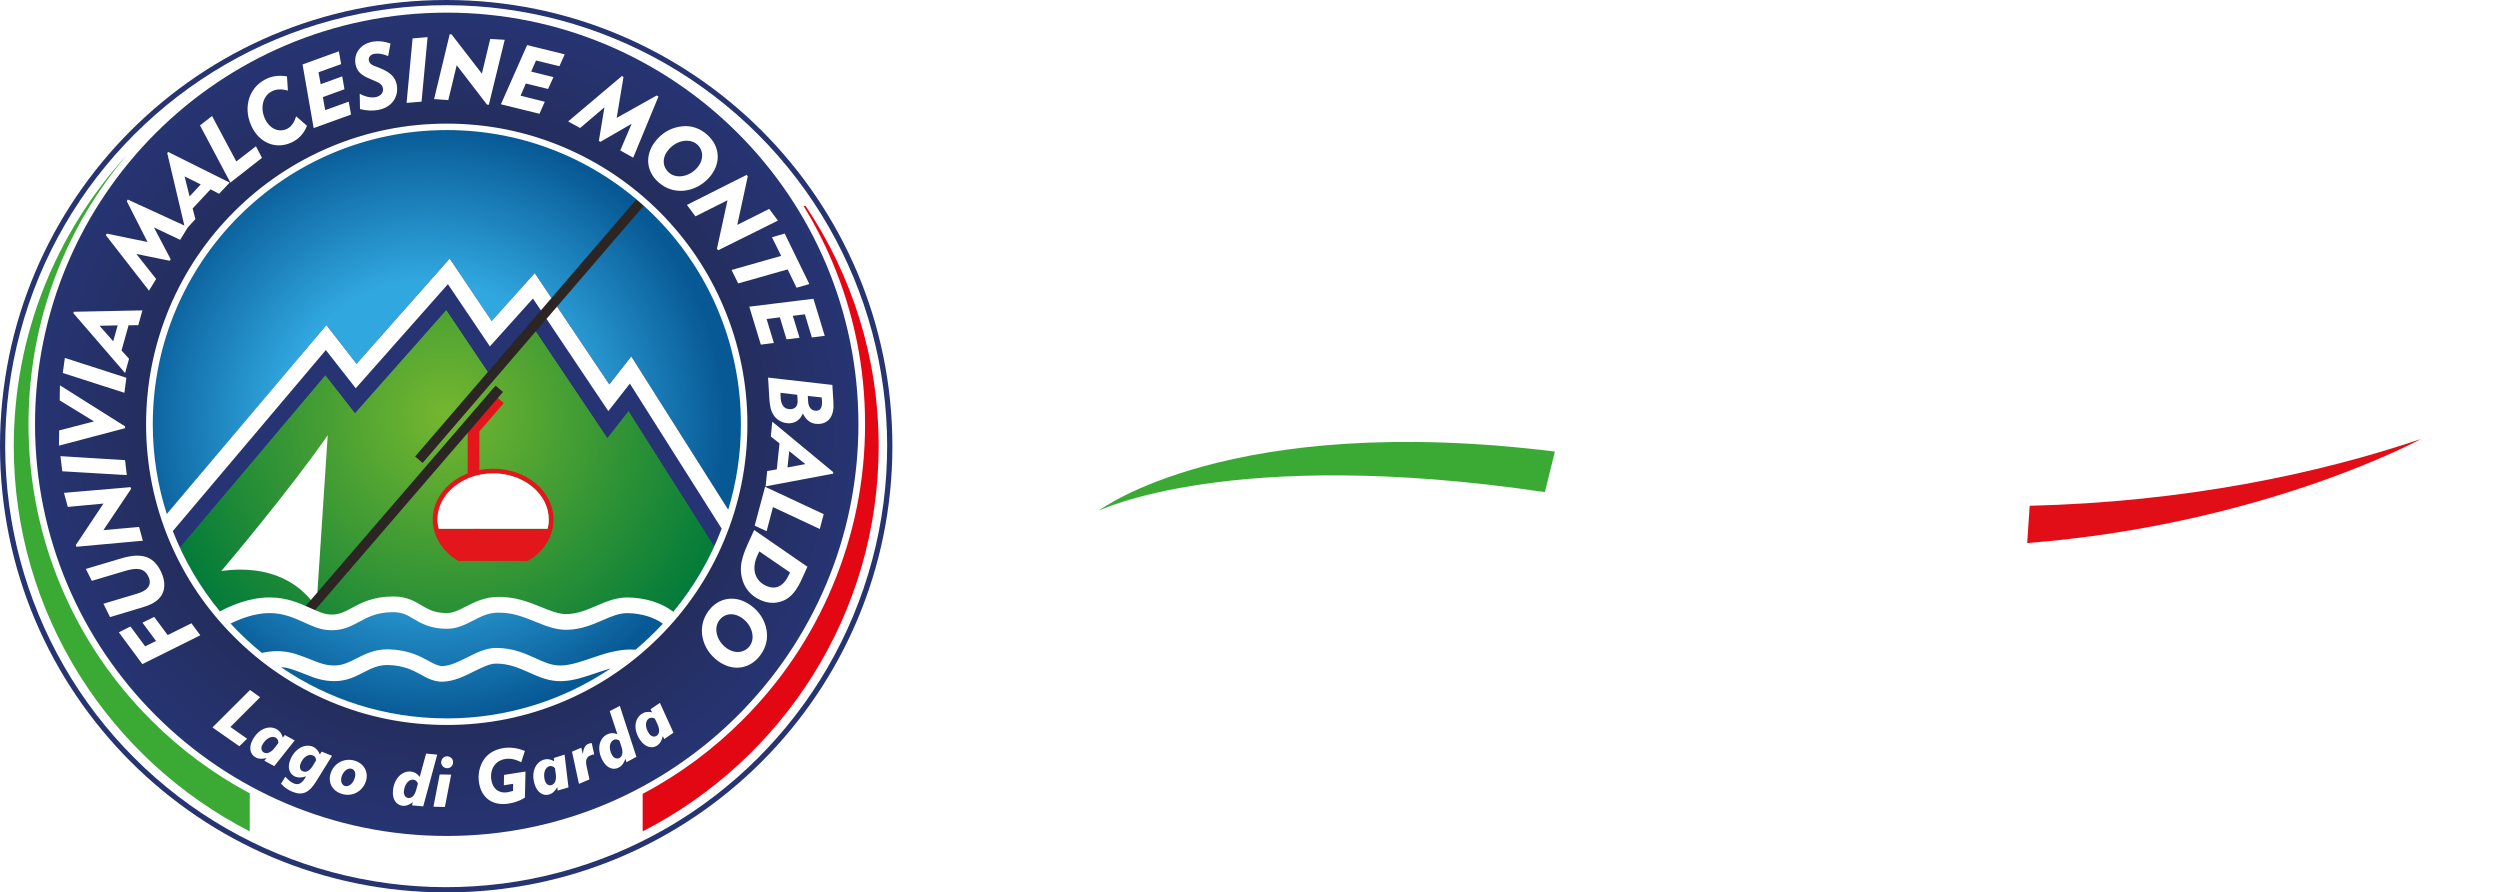 <?xml version="1.0" encoding="UTF-8"?><svg id="Livello_2" xmlns="http://www.w3.org/2000/svg" xmlns:xlink="http://www.w3.org/1999/xlink" viewBox="0 0 951.66 339.71"><defs><style>.cls-1{fill:url(#radial-gradient);}.cls-1,.cls-2,.cls-3,.cls-4,.cls-5,.cls-6,.cls-7,.cls-8,.cls-9,.cls-10,.cls-11{stroke-width:0px;}.cls-12{filter:url(#drop-shadow-1);}.cls-2{fill:url(#radial-gradient-2);}.cls-3{fill:url(#radial-gradient-4);}.cls-3,.cls-4{fill-rule:evenodd;}.cls-4{fill:url(#radial-gradient-3);}.cls-5{fill:#263473;}.cls-6{fill:#2b2623;}.cls-7{fill:#3aaa35;}.cls-8{fill:#e2161b;}.cls-9{fill:#e30613;}.cls-10{fill:#e20e17;}.cls-11{fill:#fff;}</style><filter id="drop-shadow-1" filterUnits="userSpaceOnUse"><feOffset dx="0" dy="1.98"/><feGaussianBlur result="blur" stdDeviation="1.7"/><feFlood flood-color="#1d1d1b" flood-opacity=".72"/><feComposite in2="blur" operator="in"/><feComposite in="SourceGraphic"/></filter><radialGradient id="radial-gradient" cx="32.04" cy="70.6" fx="32.04" fy="70.6" r="284.18" gradientTransform="translate(150.7 127.65) scale(.6)" gradientUnits="userSpaceOnUse"><stop offset="0" stop-color="#1f1c25"/><stop offset="1" stop-color="#263473"/></radialGradient><radialGradient id="radial-gradient-2" cx="32.37" cy="56.65" fx="32.37" fy="56.65" r="262.2" xlink:href="#radial-gradient"/><radialGradient id="radial-gradient-3" cx="-3345" cy="-163.53" fx="-3345" fy="-163.53" r="189.42" gradientTransform="translate(2169.32 259.25) scale(.6)" gradientUnits="userSpaceOnUse"><stop offset=".48" stop-color="#31a7df"/><stop offset="1" stop-color="#075995"/></radialGradient><radialGradient id="radial-gradient-4" cx="31.78" cy="50.72" fx="31.78" fy="50.72" r="193.81" gradientTransform="translate(150.7 127.65) scale(.6)" gradientUnits="userSpaceOnUse"><stop offset="0" stop-color="#75b72f"/><stop offset="1" stop-color="#007a3a"/></radialGradient></defs><g id="Livello_1-2"><path class="cls-11" d="M582.12,250.71s-.09,0-.13.02c-.24.09-.59.17-1.03.25-.45.08-.79.12-1.04.12-.67,0-1.16-.11-1.41-.32-.24-.2-.36-.64-.36-1.29,0-.27.06-.69.16-1.26.12-.59.23-1.1.33-1.52l3.08-13.08c.02-.1,0-.21-.06-.3l-.24-.31c-.07-.09-.17-.14-.28-.14-.03,0-.06,0-.09,0l-3.57.92c-.52-.31-1.2-.59-2.01-.83-.9-.27-1.85-.4-2.84-.4-1.55,0-3.1.39-4.57,1.15-1.47.76-2.75,1.77-3.8,2.99-1.11,1.27-2,2.74-2.63,4.36-.63,1.61-.96,3.3-.96,5.01,0,2.5.59,4.51,1.75,5.97,1.17,1.49,2.81,2.24,4.87,2.24.79,0,1.5-.13,2.16-.4.63-.25,1.23-.56,1.77-.91.56-.34,1.06-.71,1.5-1.1.25-.23.49-.44.68-.61.14.72.46,1.34.97,1.84.63.63,1.5.95,2.57.95.89,0,1.66-.12,2.29-.35.59-.22,1.51-.57,2.73-1.06.11-.04.18-.14.21-.25l.31-1.3c.03-.13-.01-.26-.11-.35-.07-.06-.15-.08-.23-.08ZM566.19,249.91c-.25-.5-.42-1.05-.51-1.63-.09-.62-.14-1.33-.14-2.14,0-1.45.22-2.91.65-4.33.44-1.42,1-2.64,1.68-3.64.71-1.05,1.53-1.9,2.42-2.52.87-.61,1.77-.91,2.68-.91.65,0,1.21.09,1.64.28.41.17.74.41.98.71.26.31.44.65.51.99.09.38.13.78.14,1.12l-2.5,10.74c-1,1.03-1.92,1.77-2.71,2.18-.79.4-1.51.6-2.21.6s-1.23-.13-1.66-.38c-.43-.25-.75-.59-.98-1.05Z"/><path class="cls-11" d="M559.09,244.49h-1.44c-.12,0-.24.06-.3.17-.49.8-1.27,1.86-2.31,3.13-1.01,1.24-1.87,2.17-2.56,2.79-.39.35-1.13.61-2.2.75-1.09.15-2.1.23-3,.23-1.55,0-2.62-.09-3.19-.26-.31-.1-.66-.31-.66-1.07,0-.21.03-.49.09-.83.06-.35.14-.76.25-1.22l4.49-19.51c.09-.38.25-.76.48-1.13.2-.32.52-.56.96-.7.43-.14.93-.24,1.5-.35.57-.1,1-.15,1.3-.17.16,0,.29-.12.33-.27l.31-1.34c.02-.11,0-.22-.07-.3-.07-.08-.17-.13-.28-.13h-12.13c-.16,0-.31.11-.34.27l-.3,1.34c-.02.1,0,.2.06.28.06.08.15.13.24.15.34.04.77.13,1.27.27.48.14.85.28,1.04.38l.52.41.17.62-.03.34-.07.36-4.81,20.79c-.09.44-.24.8-.46,1.11-.21.3-.52.53-.94.69-.27.1-.72.19-1.27.24-.62.07-1.09.12-1.43.14-.15.01-.28.12-.32.27l-.3,1.34c-.02.1,0,.21.07.3.07.08.17.13.27.13h22.48c.15,0,.29-.1.34-.25l2.57-8.55c.03-.11.01-.22-.06-.31-.07-.09-.17-.14-.28-.14Z"/><path class="cls-11" d="M605.21,233.02c-.07-.08-.17-.13-.27-.13-.03,0-.06,0-.09,0l-3.56.92c-.54-.32-1.23-.6-2.04-.84-.9-.26-1.86-.39-2.85-.39-1.61,0-3.18.38-4.65,1.12-1.46.74-2.74,1.73-3.79,2.95-1.09,1.26-1.96,2.71-2.58,4.32-.63,1.62-.95,3.31-.95,5.02,0,2.49.56,4.49,1.66,5.94,1.13,1.47,2.74,2.22,4.8,2.22.8,0,1.55-.12,2.23-.37.67-.24,1.32-.55,1.93-.92.55-.3,1.09-.66,1.6-1.06l.59-.48c-.34,1.7-.78,3.13-1.31,4.26-.6,1.27-1.26,2.31-1.95,3.06-.67.72-1.41,1.24-2.2,1.55-.8.32-1.56.48-2.26.48h-.38l-.4-.89c-.23-.51-.45-.94-.69-1.31-.24-.37-.55-.72-.93-1.02-.41-.34-.92-.52-1.49-.52-.73,0-1.32.25-1.77.74-.42.47-.63,1.07-.63,1.76,0,.38.08.75.23,1.16.17.42.49.8.94,1.12.44.31,1.02.55,1.79.74.72.18,1.68.28,2.83.28,1.67,0,3.19-.22,4.54-.66,1.34-.44,2.58-1.18,3.7-2.21,1.08-1,2.04-2.37,2.87-4.07.81-1.69,1.49-3.78,2-6.21l3.4-15.97c.02-.1,0-.21-.07-.29l-.25-.31ZM590.02,249.81c-.27-.47-.46-1.02-.56-1.64-.11-.67-.17-1.39-.17-2.14,0-1.43.22-2.87.64-4.29.43-1.44.98-2.67,1.63-3.64.71-1.05,1.52-1.89,2.4-2.49.85-.59,1.78-.88,2.74-.88.66,0,1.2.09,1.63.26.41.17.75.4,1.01.68.28.31.46.63.56.97.11.35.16.71.17.99l-2.19,10.77c-.82.83-1.69,1.52-2.59,2.05-.86.51-1.75.77-2.63.77-.68,0-1.22-.12-1.63-.37-.41-.24-.73-.58-1-1.04Z"/><path class="cls-11" d="M620.35,232.58c-1.78,0-3.47.38-5,1.12-1.53.74-2.83,1.73-3.87,2.94-1.02,1.19-1.85,2.61-2.45,4.19-.61,1.59-.91,3.32-.91,5.16,0,2.52.74,4.57,2.19,6.08,1.46,1.51,3.38,2.27,5.71,2.27,1.98,0,3.75-.39,5.26-1.16,1.49-.77,2.79-1.81,3.86-3.08,1.05-1.23,1.86-2.68,2.42-4.31.55-1.63.82-3.27.82-4.9,0-2.46-.71-4.48-2.12-6-1.42-1.54-3.41-2.32-5.9-2.32ZM623.09,244.57c-.3,1.41-.74,2.69-1.31,3.82-.55,1.11-1.29,2.04-2.17,2.76-.86.7-1.86,1.05-2.98,1.05-1.24,0-2.13-.44-2.74-1.33-.62-.93-.94-2.34-.94-4.19,0-1.19.13-2.51.38-3.92.25-1.4.65-2.7,1.19-3.84.69-1.49,1.51-2.58,2.44-3.22.94-.66,1.91-.98,2.97-.98,1.17,0,2.04.42,2.66,1.29.63.9.96,2.28.96,4.11,0,1.5-.15,3-.46,4.44Z"/><path class="cls-11" d="M658.56,246.71l5.62-24.28c.02-.09,0-.2-.05-.28l-.2-.3c-.07-.1-.17-.15-.29-.15,0,0-8.22.45-8.22.45-.16,0-.29.12-.32.27l-.28,1.23c-.02.1,0,.2.06.28.06.08.15.13.24.15.46.05.98.1,1.55.15.55.04.96.11,1.24.22.29.1.51.25.66.45.15.19.22.49.22.88l-.04.63c-.04.2-.09.47-.17.83l-1.48,6.44c-.54-.27-1.19-.51-1.94-.7-.94-.25-1.9-.38-2.87-.38-1.6,0-3.16.39-4.63,1.15-1.47.75-2.73,1.75-3.77,2.97-1.06,1.25-1.91,2.7-2.52,4.32-.61,1.62-.92,3.32-.92,5.05,0,2.5.59,4.52,1.74,5.98,1.18,1.49,2.82,2.25,4.88,2.25.83,0,1.55-.12,2.14-.35.59-.24,1.22-.57,1.84-.96.53-.32,1.05-.69,1.54-1.12l.74-.64c.1.86.42,1.53.95,2,.64.57,1.5.85,2.56.85.66,0,1.39-.11,2.16-.32.75-.2,1.69-.56,2.87-1.09.1-.04.17-.13.2-.24l.3-1.3c.03-.13-.01-.26-.11-.35-.07-.06-.15-.08-.23-.08-.04,0-.09,0-.13.02-.24.09-.58.17-1.02.25-.45.08-.79.12-1.04.12-.67,0-1.16-.11-1.41-.33-.24-.21-.37-.65-.37-1.3,0-.29.06-.7.16-1.24.12-.57.22-1.08.33-1.52ZM645.98,249.91c-.25-.5-.42-1.06-.51-1.66-.09-.62-.14-1.33-.14-2.14,0-1.44.2-2.9.6-4.32.4-1.44.93-2.67,1.57-3.66.68-1.04,1.47-1.88,2.35-2.5.86-.61,1.79-.91,2.75-.91.62,0,1.16.1,1.61.3.45.21.82.46,1.09.76.25.28.46.58.61.91.15.33.25.68.28.92l-2.48,10.83c-1.04,1.07-1.98,1.83-2.82,2.26-.81.42-1.57.63-2.26.63s-1.28-.13-1.7-.39c-.42-.26-.74-.61-.97-1.04Z"/><path class="cls-11" d="M758.09,233.39c-.33-.3-.73-.51-1.18-.63-.45-.12-.9-.18-1.34-.18-.97,0-1.91.3-2.8.89-.78.52-1.87,1.39-3.25,2.58-.07-.96-.32-1.69-.74-2.23-.53-.67-1.39-1.01-2.58-1.01-.61,0-1.32.12-2.19.36-.82.23-1.78.6-2.84,1.07-.1.05-.17.14-.2.24l-.3,1.3c-.03.12,0,.25.1.33.07.07.15.1.24.1.03,0,.06,0,.09-.01.25-.07.61-.15,1.06-.25.43-.1.79-.15,1.05-.15.87,0,1.18.18,1.29.28s.29.42.29,1.27c0,.3-.07.76-.19,1.37l-.3,1.46-2.95,13.14c-.02.1,0,.21.07.3.07.08.17.13.27.13h3.78c.16,0,.31-.11.34-.27l3.19-14.36c.72-.81,1.42-1.49,2.08-2,.66-.5,1.22-.87,1.73-1.12.53-.25.94-.42,1.26-.49.06-.01.11-.02.16-.04-.14.33-.27.66-.39.99-.22.58-.32,1.08-.32,1.53,0,.54.22,1.03.65,1.47.43.43,1.07.65,1.89.65.61,0,1.1-.12,1.44-.36.33-.22.63-.54.9-.94.23-.33.4-.75.52-1.24.11-.46.16-.91.16-1.32,0-.77-.08-1.33-.23-1.73-.16-.43-.41-.8-.75-1.11Z"/><path class="cls-11" d="M805.14,250.8c-.07-.06-.15-.08-.23-.08-.04,0-.09,0-.13.02-.24.09-.58.17-1.02.25-.45.08-.8.11-1.04.11-.68,0-1.16-.11-1.41-.31-.24-.2-.36-.65-.36-1.3,0-.27.06-.69.17-1.27.11-.59.22-1.09.32-1.51l3.09-13.08c.02-.1,0-.21-.07-.3l-.24-.31c-.07-.08-.17-.13-.28-.13-.03,0-.06,0-.09,0l-3.57.92c-.52-.31-1.2-.59-2.01-.83-.9-.27-1.86-.4-2.84-.4-1.56,0-3.1.39-4.57,1.15-1.47.76-2.75,1.76-3.81,2.99-1.12,1.29-2.01,2.75-2.63,4.36-.63,1.61-.95,3.29-.95,5.01,0,2.5.59,4.51,1.74,5.97,1.18,1.49,2.82,2.24,4.88,2.24.78,0,1.51-.14,2.16-.4.65-.26,1.24-.57,1.76-.9.58-.36,1.08-.73,1.5-1.1.26-.23.5-.45.69-.61.14.72.46,1.33.96,1.84.63.63,1.5.95,2.57.95.89,0,1.66-.12,2.29-.35.6-.22,1.51-.57,2.73-1.05.11-.04.19-.14.21-.25l.3-1.3c.03-.13-.01-.26-.11-.35ZM788.99,249.91c-.25-.49-.42-1.04-.51-1.64-.09-.62-.14-1.34-.14-2.14,0-1.45.22-2.91.65-4.34.43-1.41,1-2.63,1.68-3.64.71-1.06,1.53-1.91,2.42-2.52.87-.61,1.77-.91,2.68-.91.65,0,1.21.09,1.65.28.41.17.74.41.99.72.26.3.43.63.51.99.09.39.14.79.15,1.12l-2.51,10.74c-1.01,1.04-1.92,1.77-2.71,2.18-.78.4-1.52.6-2.21.6s-1.23-.13-1.66-.38c-.43-.25-.76-.6-.98-1.05Z"/><path class="cls-11" d="M738.17,250.71s-.09,0-.13.02c-.25.1-.66.18-1.02.25-.45.08-.79.12-1.04.12-.85,0-1.24-.18-1.42-.32-.23-.2-.36-.64-.36-1.3,0-.27.05-.69.17-1.26.11-.59.22-1.09.33-1.51l3.08-13.08c.02-.1,0-.21-.07-.3l-.24-.31c-.07-.08-.17-.13-.28-.13-.03,0-.06,0-.09,0l-3.57.92c-.52-.31-1.2-.59-2.01-.83-.89-.27-1.85-.4-2.84-.4-1.56,0-3.1.39-4.57,1.15-1.47.75-2.75,1.76-3.81,2.99-1.12,1.28-2,2.75-2.63,4.36-.63,1.62-.95,3.3-.95,5.01,0,2.51.59,4.52,1.74,5.97,1.17,1.49,2.81,2.24,4.88,2.24.78,0,1.51-.14,2.15-.4.64-.26,1.24-.56,1.77-.91.54-.33,1.05-.7,1.5-1.1.26-.23.49-.44.69-.61.14.72.46,1.33.96,1.84.63.63,1.5.95,2.57.95.88,0,1.65-.12,2.29-.35.59-.22,1.5-.57,2.72-1.06.11-.04.18-.14.21-.25l.31-1.3c.03-.13-.01-.26-.11-.35-.07-.06-.15-.08-.23-.08ZM722.24,249.91c-.24-.48-.42-1.03-.51-1.63-.09-.62-.14-1.33-.14-2.14,0-1.45.22-2.9.65-4.33.44-1.43,1.01-2.65,1.68-3.64.71-1.05,1.53-1.9,2.42-2.52.86-.61,1.77-.91,2.68-.91.65,0,1.2.09,1.65.28.41.17.74.41.98.71.26.31.43.64.52.99.08.37.13.76.14,1.11l-2.5,10.74c-1,1.03-1.92,1.77-2.71,2.18-.78.4-1.52.6-2.21.6s-1.23-.13-1.67-.38c-.43-.25-.75-.59-.98-1.05Z"/><path class="cls-11" d="M777.72,246.71l5.62-24.28c.02-.09,0-.19-.05-.27l-.2-.3c-.07-.1-.18-.16-.29-.16,0,0-8.23.45-8.23.45-.16,0-.29.12-.32.27l-.28,1.23c-.02.1,0,.2.06.28.06.08.15.13.24.15.46.05.98.1,1.55.15.55.04.96.11,1.25.22.3.1.5.24.66.45.15.2.22.51.22.88l-.05.64c-.03.2-.09.47-.17.82l-1.48,6.44c-.54-.27-1.19-.5-1.94-.7-.94-.25-1.9-.38-2.86-.38-1.61,0-3.16.39-4.63,1.15-1.46.76-2.73,1.76-3.77,2.97-1.06,1.25-1.9,2.71-2.52,4.32-.61,1.62-.92,3.32-.92,5.05,0,2.5.59,4.52,1.74,5.99,1.18,1.49,2.82,2.25,4.88,2.25.83,0,1.55-.12,2.14-.35.6-.23,1.22-.56,1.85-.96.52-.31,1.04-.69,1.53-1.11l.75-.64c.1.87.42,1.54.94,2,.64.57,1.5.85,2.56.85.65,0,1.37-.11,2.16-.32.76-.21,1.73-.57,2.87-1.09.1-.04.17-.13.2-.24l.31-1.3c.03-.13-.01-.26-.11-.35-.07-.06-.15-.08-.23-.08-.04,0-.09,0-.13.02-.25.1-.66.18-1.02.25-.45.08-.79.11-1.03.11-.68,0-1.16-.11-1.41-.33-.24-.2-.36-.65-.36-1.3,0-.29.05-.7.16-1.24.12-.57.23-1.08.33-1.52ZM765.14,249.91c-.25-.5-.42-1.07-.52-1.66-.08-.62-.14-1.33-.14-2.14,0-1.45.2-2.9.6-4.32.39-1.42.92-2.66,1.58-3.66.67-1.04,1.46-1.88,2.35-2.5.86-.61,1.79-.91,2.75-.91.61,0,1.16.1,1.61.3.45.21.82.46,1.09.76.26.29.46.59.61.92.15.33.24.67.28.92l-2.48,10.83c-1.02,1.06-1.96,1.82-2.81,2.26-.81.42-1.57.63-2.25.63s-1.29-.13-1.7-.39c-.42-.26-.74-.61-.97-1.04Z"/><path class="cls-11" d="M674.4,250.83s-.08,0-.12.02c-.23.08-.57.16-1.03.22-.46.07-.81.1-1.06.1-.67,0-1.16-.12-1.44-.34-.25-.21-.39-.67-.39-1.32,0-.31.05-.72.14-1.17.1-.5.22-1.01.35-1.54l2.15-8.61c.11-.43.2-.86.26-1.3.05-.44.08-.78.08-1.03,0-.99-.29-1.78-.85-2.37-.57-.6-1.46-.91-2.66-.91-.5,0-1.18.12-2.09.36-.86.24-1.83.6-2.88,1.08-.1.04-.17.13-.2.24l-.31,1.3c-.03.12,0,.25.1.33.07.06.15.1.24.1.03,0,.07,0,.1-.01.25-.07.62-.15,1.09-.24.46-.09.84-.13,1.12-.13.88,0,1.17.17,1.28.27.1.1.27.39.27,1.26,0,.37-.05.8-.15,1.32-.09.54-.2,1.04-.31,1.5l-2.17,8.75c-.1.47-.19.86-.24,1.18-.05.36-.08.7-.08,1.02,0,.92.31,1.7.91,2.32.61.63,1.51.95,2.68.95.56,0,1.21-.1,2-.31.79-.21,1.8-.57,3.01-1.06.1-.04.18-.13.21-.24l.31-1.29c.03-.13-.01-.26-.11-.34-.07-.06-.15-.09-.23-.09Z"/><path class="cls-11" d="M673.22,222.34c-.78,0-1.47.32-2.04.95-.56.62-.84,1.35-.84,2.18s.28,1.5.84,2.11c.57.62,1.25.93,2.04.93.84,0,1.56-.33,2.13-.98.55-.64.84-1.4.84-2.25,0-.77-.28-1.47-.83-2.05-.55-.6-1.27-.9-2.14-.9Z"/><path class="cls-11" d="M715.88,240.08h-12.62c-.16,0-.31.11-.34.28l-.3,1.38c-.02.1,0,.21.06.29.06.08.16.13.26.14.4.02.97.08,1.7.19.7.09,1.24.23,1.62.43.25.11.4.23.46.37.07.16.1.39.11.66l-.05.54-.08.51-.39,1.74c-.19.89-.38,1.63-.55,2.25-.16.6-.34,1.18-.41,1.57-.5.41-1.17.79-2,1.12-.84.33-1.83.5-2.96.5-2.38,0-4.26-.83-5.6-2.46-1.35-1.66-2.04-3.97-2.04-6.87,0-2.36.31-4.6.93-6.67.61-2.05,1.46-3.83,2.53-5.3,1.09-1.51,2.37-2.7,3.79-3.52,1.44-.83,2.93-1.24,4.53-1.24s2.82.24,3.68.73c.86.48,1.55,1.14,2.04,1.96.49.82.81,1.76.97,2.79.17,1.15.26,2.22.28,3.27,0,.19.16.34.35.34h1.66c.17,0,.31-.12.34-.28l2.12-10.05c.02-.1,0-.21-.07-.29-.07-.08-.17-.13-.27-.13h-1.62c-.1,0-.21.05-.27.13l-.93,1.14c-.76-.47-1.75-.91-2.95-1.29-1.37-.44-3.02-.66-4.9-.66-2.38,0-4.69.49-6.85,1.46-2.15.96-4.04,2.31-5.62,4.01-1.6,1.69-2.88,3.69-3.8,5.97-.93,2.27-1.39,4.76-1.39,7.4,0,1.88.31,3.59.91,5.07.61,1.48,1.46,2.75,2.52,3.77,1.07,1.03,2.34,1.82,3.76,2.35,1.43.53,2.99.79,4.64.79,1.07,0,2.06-.07,2.94-.21.88-.14,1.8-.33,2.75-.57,1.05-.26,1.94-.53,2.65-.8.7-.27,1.49-.59,2.38-.96.11-.04.19-.14.21-.26l.33-1.8c.12-.63.34-1.59.65-2.87l.52-2.32c.11-.45.27-.85.49-1.19.2-.31.51-.55.92-.74.35-.15.8-.27,1.32-.35.56-.08,1.01-.15,1.36-.19.15-.02.27-.13.3-.27l.31-1.38c.02-.1,0-.21-.07-.3-.07-.08-.17-.13-.27-.13Z"/><g class="cls-12"><path class="cls-11" d="M771.63,204.74l1-14.18c-40.07.98-83.81-2.34-129.97-12.09-18.16-3.84-35.05-6.63-50.77-8.57l-3.8,15.43c17.08,2.54,35.58,5.94,55.55,10.41,46.59,10.43,89.99,11.98,127.99,9"/><path class="cls-7" d="M588.12,185.34h-.03s3.8-15.43,3.8-15.43c-124.15-15.36-173.71,22.55-173.71,22.55,0,0,50.39-24.83,169.94-7.1h0"/><path class="cls-10" d="M772.63,190.56l-.96,14.18c90.17-7.08,149.97-39.64,149.97-39.64-39.04,13.27-90.05,24.02-149.01,25.45"/></g><path class="cls-11" d="M865.81,128.03l9.7-41.78c.02-.09,0-.19-.05-.27l-.34-.52c-.07-.1-.17-.16-.29-.16,0,0-12.93.76-12.93.76-.15,0-.29.12-.32.27l-.49,2.12c-.02.1,0,.2.05.28.06.08.15.14.24.15.77.1,1.53.17,2.28.25.7.06,1.29.19,1.74.39.45.2.79.5,1.03.89.24.4.37.98.37,1.74,0,.39-.03.72-.1,1.04-.06.29-.16.76-.31,1.42l-8.46,36.56c-.19.89-.33,1.62-.44,2.2-.1.6-.16,1.17-.16,1.73,0,1.51.52,2.79,1.55,3.81,1.02,1.02,2.52,1.54,4.46,1.54,1.45,0,2.77-.18,3.91-.54,1.19-.37,2.81-.97,4.83-1.78.11-.04.18-.14.21-.25l.53-2.22c.03-.12,0-.25-.11-.34-.07-.06-.15-.09-.23-.09-.04,0-.08,0-.12.02-.44.15-1.11.29-1.99.4-.89.12-1.56.17-2.01.17-1.22,0-2.11-.22-2.64-.65-.5-.41-.75-1.23-.75-2.44,0-.54.09-1.24.27-2.08.19-.88.38-1.75.59-2.63Z"/><path class="cls-11" d="M713.83,122.38c2.99-1.07,5.29-2.51,6.86-4.31,1.59-1.81,2.4-4.02,2.4-6.56,0-2.2-.85-4.04-2.54-5.46-1.66-1.4-4.23-2.11-7.64-2.11-3.05,0-5.88.68-8.41,2.02-2.52,1.34-4.68,3.12-6.41,5.3-1.77,2.21-3.14,4.69-4.07,7.38-.92,2.67-1.39,5.52-1.39,8.47,0,4.29,1.12,7.66,3.34,10,2.22,2.36,5.47,3.55,9.64,3.55,3.04,0,6.01-.87,8.82-2.58,2.8-1.7,5.18-4.02,7.05-6.87.1-.16.07-.37-.08-.48l-1.98-1.46c-.06-.05-.14-.07-.21-.07-.11,0-.21.05-.28.14-1.69,2.25-3.41,3.96-5.13,5.09-1.7,1.11-3.7,1.68-5.93,1.68-2.52,0-4.37-.9-5.66-2.75-1.27-1.81-1.93-4.45-1.97-7.87,2.53-.31,4.88-.71,7.01-1.18,2.19-.48,4.4-1.13,6.57-1.92ZM700.53,122.3c.65-4.26,2.1-7.88,4.32-10.77,2.26-2.94,4.75-4.43,7.4-4.43.47,0,.93.04,1.37.1.42.07.8.22,1.18.47.33.22.62.56.84,1.02.23.46.35,1.12.35,1.97,0,2.07-.46,3.88-1.36,5.38-.9,1.49-2.29,2.74-4.15,3.7-1.28.67-2.95,1.22-4.97,1.65-1.84.38-3.51.68-5,.91Z"/><path class="cls-11" d="M948.08,107.85c-2.39-2.57-5.72-3.88-9.92-3.88-3.02,0-5.87.63-8.47,1.89-2.59,1.26-4.8,2.93-6.55,4.97-1.74,2.05-3.14,4.45-4.16,7.12-1.03,2.69-1.55,5.63-1.55,8.74,0,4.26,1.24,7.71,3.7,10.25,2.45,2.54,5.68,3.82,9.6,3.82,3.35,0,6.34-.66,8.89-1.97l.95-.47c1.73-.84,2.38-1.15,5.59-4.74,1.78-2.09,3.16-4.55,4.09-7.31.93-2.75,1.41-5.54,1.41-8.31,0-4.15-1.2-7.56-3.58-10.12ZM931.77,137.59c-2.21,0-3.81-.78-4.89-2.4-1.1-1.64-1.66-4.1-1.66-7.33,0-2.04.22-4.32.65-6.76.43-2.42,1.12-4.65,2.06-6.63,1.19-2.59,2.63-4.48,4.27-5.62,1.63-1.13,3.4-1.71,5.23-1.71,2.09,0,3.65.76,4.76,2.31,1.12,1.59,1.69,4.01,1.69,7.2,0,2.58-.27,5.16-.79,7.66-.52,2.45-1.28,4.67-2.26,6.6-.97,1.94-2.25,3.56-3.8,4.82-1.52,1.24-3.29,1.87-5.26,1.87Z"/><path class="cls-11" d="M808.3,91.76c-1.32-.73-2.71-1.25-4.14-1.54-1.42-.29-2.99-.44-4.66-.44h-21.72c-.16,0-.3.11-.34.27l-.56,2.29c-.02.1,0,.21.06.29.06.08.16.14.26.14.62.04,1.3.14,2.05.31.72.17,1.4.43,2.05.78.43.23.71.48.87.77.17.31.25.67.25,1.08l-.05.64-.12.66-8.26,35.74c-.18.76-.47,1.42-.86,1.94-.38.51-.96.92-1.72,1.22-.44.19-1.21.37-2.3.52-1.1.14-1.94.24-2.49.29-.15.01-.27.12-.31.27l-.55,2.29c-.03.1,0,.22.07.3.07.08.17.13.28.13h24.06c2.42,0,4.82-.33,7.13-.97,2.31-.64,4.5-1.65,6.51-3.01,1.88-1.27,3.46-2.95,4.71-4.99,1.24-2.04,1.87-4.43,1.87-7.11,0-1.82-.41-3.41-1.21-4.74-.8-1.32-1.84-2.42-3.11-3.25-1.19-.81-2.53-1.46-3.98-1.94-1.07-.35-2.13-.63-3.18-.81,1.43-.34,2.86-.82,4.26-1.41,1.73-.73,3.32-1.67,4.73-2.81,1.37-1.12,2.5-2.51,3.35-4.14.85-1.63,1.29-3.55,1.29-5.71,0-1.58-.38-2.99-1.12-4.19-.74-1.19-1.79-2.16-3.12-2.88ZM800.44,127.27c-.5,1.58-1.24,3.06-2.21,4.38-1,1.37-2.34,2.53-4.01,3.46-1.67.93-3.67,1.4-5.94,1.4-1.84,0-3.37-.26-4.55-.77-1.09-.47-1.63-1.22-1.63-2.26l.05-.77c.03-.27.09-.57.15-.88l3.87-16.73,2.09-.08c1.04-.03,2.29-.05,3.75-.05,2.91,0,5.2.69,6.8,2.04,1.6,1.35,2.38,3.17,2.38,5.57,0,1.54-.25,3.12-.75,4.69ZM796.65,110.58c-1.59.7-3.52,1.05-5.75,1.05h-3.9l4.24-18.46,2.11-.08c.93-.03,1.78-.05,2.55-.05,1,0,1.96.1,2.85.29.88.18,1.69.51,2.41.96.73.49,1.28,1.12,1.69,1.92.41.81.62,1.8.62,2.96,0,1.76-.23,3.35-.7,4.73-.46,1.37-1.23,2.69-2.28,3.92-.96,1.13-2.25,2.05-3.86,2.75Z"/><path class="cls-11" d="M907.2,127.85l9.62-41.6c.02-.09,0-.19-.05-.27l-.34-.52c-.07-.1-.17-.16-.29-.16,0,0-14.07.76-14.07.76-.15,0-.29.12-.32.27l-.49,2.12c-.02.1,0,.2.05.28.06.08.15.14.24.15.79.1,1.67.17,2.65.25.93.07,1.67.2,2.2.4.53.18.94.47,1.24.85.28.37.43.94.43,1.7,0,.4-.03.76-.08,1.09-.06.34-.15.82-.29,1.44l-2.6,11.34c-.98-.52-2.17-.97-3.56-1.33-1.6-.42-3.23-.64-4.85-.64-2.71,0-5.34.65-7.82,1.93-2.47,1.27-4.61,2.96-6.37,5.03-1.8,2.14-3.24,4.6-4.28,7.33-1.04,2.74-1.56,5.62-1.56,8.57,0,4.24.99,7.63,2.94,10.1,1.97,2.5,4.72,3.76,8.16,3.76,1.42,0,2.59-.19,3.58-.58.99-.4,2.04-.95,3.12-1.63.92-.56,1.78-1.2,2.57-1.89l.82-.71.85-.66c.1,1.63.63,2.87,1.58,3.7,1.05.92,2.46,1.39,4.21,1.39,1.12,0,2.35-.18,3.64-.53,1.28-.34,2.92-.97,4.88-1.86.1-.04.17-.13.2-.24l.53-2.22c.03-.13-.01-.26-.11-.34-.07-.06-.15-.09-.23-.09-.04,0-.08,0-.12.02-.42.15-1.01.3-1.81.44-.79.13-1.39.21-1.81.21-1.22,0-2.09-.21-2.59-.63-.47-.4-.71-1.22-.71-2.42,0-.49.1-1.22.29-2.17.19-.98.38-1.85.57-2.61ZM885.65,133.51c-.45-.89-.75-1.87-.9-2.92-.16-1.04-.23-2.25-.23-3.7,0-2.48.35-5,1.03-7.47.69-2.49,1.61-4.63,2.73-6.34,1.17-1.81,2.55-3.28,4.09-4.35,1.52-1.06,3.15-1.6,4.86-1.6,1.11,0,2.07.18,2.86.54.8.37,1.46.82,1.95,1.36.44.48.8,1.03,1.09,1.63.28.6.45,1.22.5,1.74l-4.31,18.67c-1.8,1.86-3.45,3.18-4.88,3.92-1.46.74-2.8,1.11-3.99,1.11-1.27,0-2.29-.23-3.04-.7-.76-.47-1.33-1.09-1.75-1.89Z"/><path class="cls-11" d="M681.42,127.89l9.62-41.6c.02-.09,0-.19-.05-.28l-.35-.52c-.07-.1-.18-.15-.29-.15,0,0-14.07.76-14.07.76-.15,0-.29.12-.32.27l-.49,2.12c-.02.1,0,.2.05.28.06.08.15.14.24.15.79.1,1.67.17,2.65.25.93.07,1.67.2,2.2.4.53.18.94.46,1.24.85.28.37.43.94.43,1.7,0,.39-.03.76-.08,1.09-.06.34-.15.82-.29,1.44l-2.6,11.34c-.98-.52-2.17-.97-3.56-1.33-1.62-.43-3.21-.64-4.85-.64-2.71,0-5.34.65-7.81,1.94-2.47,1.27-4.61,2.96-6.38,5.03-1.8,2.13-3.24,4.6-4.28,7.33-1.04,2.74-1.56,5.62-1.56,8.57,0,4.24.99,7.63,2.94,10.1,1.97,2.5,4.71,3.76,8.16,3.76,1.42,0,2.59-.19,3.58-.58.98-.4,2.03-.94,3.12-1.63.92-.56,1.78-1.2,2.57-1.89l1.07-.93.59-.45c.1,1.63.63,2.87,1.58,3.7,1.04.92,2.46,1.39,4.21,1.39,1.12,0,2.34-.18,3.63-.54,1.29-.35,2.89-.96,4.88-1.86.1-.04.17-.13.2-.24l.53-2.22c.03-.13-.01-.26-.11-.34-.07-.06-.15-.09-.23-.09-.04,0-.08,0-.12.02-.42.15-1.02.3-1.82.44-.79.13-1.39.21-1.81.21-1.22,0-2.09-.21-2.59-.62-.47-.4-.71-1.22-.71-2.43,0-.49.1-1.22.29-2.17.19-.98.38-1.85.57-2.61ZM659.87,133.55c-.45-.9-.75-1.88-.9-2.92-.16-1.04-.24-2.25-.24-3.7,0-2.48.35-5,1.03-7.46.69-2.49,1.61-4.63,2.73-6.34,1.17-1.81,2.55-3.28,4.09-4.35,1.52-1.06,3.15-1.6,4.85-1.6,1.1,0,2.07.18,2.86.54.82.38,1.46.82,1.95,1.36.44.49.8,1.02,1.09,1.63.28.6.44,1.21.5,1.73l-4.31,18.67c-1.8,1.86-3.44,3.18-4.88,3.93-1.45.73-2.79,1.11-3.99,1.11-1.27,0-2.29-.23-3.05-.7-.76-.47-1.33-1.09-1.75-1.89Z"/><path class="cls-11" d="M852.2,135.02s-.08,0-.12.02c-.4.15-.99.29-1.81.44-.79.13-1.39.21-1.82.21-1.22,0-2.09-.21-2.59-.62-.47-.39-.7-1.2-.7-2.41,0-.47.1-1.21.29-2.21.19-1.02.38-1.89.57-2.61l5.29-22.41c.03-.1,0-.22-.07-.3l-.42-.52c-.07-.08-.17-.13-.27-.13-.03,0-.06,0-.09,0l-6.22,1.6c-.88-.54-2.05-1.03-3.48-1.45-1.52-.45-3.13-.68-4.8-.68-2.64,0-5.24.65-7.72,1.93-2.48,1.27-4.65,2.98-6.46,5.06-1.89,2.17-3.39,4.66-4.46,7.4-1.08,2.74-1.62,5.6-1.62,8.5,0,4.23.99,7.62,2.94,10.08,1.96,2.48,4.71,3.74,8.16,3.74,1.28,0,2.49-.23,3.6-.67,1.05-.42,2.06-.94,3-1.53.98-.6,1.81-1.21,2.53-1.87.64-.58,1.21-1.08,1.51-1.41.16,1.41.72,2.6,1.66,3.54,1.04,1.04,2.46,1.56,4.21,1.56,1.5,0,2.79-.19,3.84-.58,1.02-.37,2.58-.97,4.67-1.81.11-.04.19-.14.21-.25l.52-2.22c.03-.13-.01-.26-.11-.34-.07-.06-.15-.09-.23-.09ZM824.68,133.51c-.45-.9-.76-1.86-.9-2.88-.16-1.06-.24-2.3-.24-3.7,0-2.51.38-5.03,1.13-7.51.75-2.45,1.73-4.57,2.91-6.3,1.25-1.84,2.66-3.32,4.21-4.39,1.53-1.06,3.12-1.6,4.72-1.6,1.17,0,2.16.16,2.92.49.75.32,1.34.75,1.78,1.29.48.57.79,1.16.94,1.8.15.67.23,1.38.24,2.02l-4.36,18.53c-1.75,1.8-3.33,3.06-4.71,3.77-1.36.7-2.68,1.06-3.91,1.06s-2.2-.23-2.97-.68c-.77-.45-1.37-1.09-1.77-1.91Z"/><path class="cls-11" d="M621.29,123.57c2.99-1.07,5.3-2.51,6.86-4.31,1.59-1.82,2.39-4.03,2.39-6.56,0-2.21-.85-4.05-2.54-5.47-1.66-1.4-4.23-2.11-7.63-2.11-3.05,0-5.88.68-8.41,2.02-2.52,1.34-4.68,3.12-6.41,5.3-1.78,2.22-3.15,4.7-4.07,7.38-.93,2.69-1.39,5.54-1.39,8.47,0,4.29,1.12,7.65,3.34,10,2.23,2.36,5.47,3.55,9.64,3.55,3.04,0,6.01-.87,8.82-2.58,2.8-1.7,5.17-4.01,7.05-6.87.1-.16.07-.37-.08-.48l-1.98-1.46c-.06-.05-.14-.07-.21-.07-.11,0-.21.05-.28.14-1.68,2.25-3.41,3.96-5.13,5.09-1.71,1.11-3.7,1.68-5.93,1.68-2.52,0-4.37-.9-5.66-2.75-1.27-1.81-1.93-4.46-1.97-7.87,2.62-.33,4.92-.71,7.01-1.18,2.18-.48,4.39-1.13,6.57-1.92ZM607.99,123.49c.65-4.26,2.1-7.88,4.32-10.76,2.26-2.94,4.76-4.43,7.41-4.43.47,0,.92.03,1.37.1.43.07.82.22,1.18.47.33.22.62.56.85,1.02.23.47.34,1.13.34,1.97,0,2.08-.46,3.89-1.35,5.38-.9,1.5-2.3,2.74-4.15,3.7-1.29.67-2.97,1.22-4.98,1.65-1.79.38-3.47.68-4.99.92Z"/><path class="cls-11" d="M568.33,104.97c-1.05,0-2.06.38-2.99,1.12-.97.76-1.46,1.86-1.46,3.3,0,1.22.21,2.19.62,2.87.39.65.82,1.27,1.3,1.86.45.55.86,1.19,1.22,1.89.35.71.53,1.74.53,3.06,0,2.55-.41,4.9-1.22,6.98-.82,2.11-1.92,4.04-3.25,5.73-1.23,1.56-2.67,2.85-4.29,3.8-1.61.96-3.19,1.44-4.69,1.44-.69,0-1.33-.08-1.95-.23-.6-.14-1.17-.4-1.7-.77-.53-.38-.98-.93-1.33-1.63-.35-.71-.53-1.64-.53-2.78,0-.22.06-.73.17-1.52.11-.79.29-1.63.52-2.5l3.34-12.95c.21-.81.36-1.55.44-2.22.08-.68.12-1.25.12-1.72,0-1.71-.48-3.05-1.44-3.97-.96-.92-2.43-1.38-4.36-1.38-.87,0-2,.22-3.46.67-1.42.44-3.05,1.07-4.85,1.88-.1.04-.17.13-.2.24l-.53,2.21c-.03.12,0,.25.1.34.07.06.15.1.24.1.03,0,.06,0,.09-.01.41-.12,1.03-.26,1.87-.46.79-.19,1.43-.29,1.89-.29,1.52,0,2.15.31,2.41.56s.57.87.57,2.35c0,.62-.08,1.34-.25,2.2-.17.86-.38,1.75-.6,2.64l-3.02,11.13c-.04.18-.26,1.37-.26,1.37-.13.67-.2,1.3-.2,1.87,0,2.92.95,5.28,2.81,7.01,1.86,1.74,4.38,2.62,7.49,2.62s6.1-.9,8.74-2.68c2.63-1.77,4.91-4.1,6.79-6.92,1.86-2.72,3.35-5.96,4.42-9.6,1.07-3.65,1.61-7.29,1.61-10.81,0-2.14-.41-3.82-1.23-4.98-.84-1.19-2.02-1.79-3.5-1.79Z"/><path class="cls-11" d="M532.62,87.41c-1.28,0-2.4.52-3.32,1.54-.91,1.01-1.37,2.21-1.37,3.57s.46,2.46,1.37,3.44c.92,1.01,2.03,1.52,3.31,1.52,1.37,0,2.54-.54,3.46-1.6.91-1.04,1.37-2.28,1.37-3.68,0-1.27-.45-2.39-1.35-3.34-.89-.96-2.06-1.45-3.48-1.45Z"/><path class="cls-11" d="M594.01,136.23s-.08,0-.12.02c-.41.15-1.02.29-1.82.4-.8.11-1.41.17-1.84.17-1.23,0-2.11-.22-2.63-.65-.5-.41-.76-1.24-.76-2.44,0-.54.08-1.24.25-2.07.17-.86.37-1.75.6-2.64l3.69-14.76c.19-.73.33-1.46.43-2.2.09-.74.14-1.32.14-1.74,0-1.61-.46-2.92-1.38-3.89-.92-.97-2.39-1.46-4.39-1.46-.87,0-2.04.2-3.49.6-1.45.39-3.1,1.01-4.91,1.83-.1.04-.17.13-.2.24l-.52,2.22c-.03.12,0,.25.1.33.07.07.15.1.24.1.03,0,.06,0,.09-.01.43-.11,1.06-.25,1.9-.41.81-.16,1.47-.24,1.95-.24,1.51,0,2.12.3,2.37.54.24.24.54.84.54,2.34,0,.65-.08,1.42-.25,2.29-.17.93-.35,1.78-.53,2.59l-3.67,14.77c-.21.89-.36,1.62-.46,2.22-.09.59-.15,1.17-.15,1.72,0,1.5.5,2.78,1.49,3.8.99,1.03,2.48,1.55,4.42,1.55.92,0,2.04-.17,3.35-.51,1.31-.35,3.04-.95,5.14-1.8.11-.04.18-.14.21-.25l.52-2.22c.03-.13-.01-.26-.11-.34-.07-.06-.15-.09-.23-.09Z"/><path class="cls-11" d="M591.99,87.41c-1.28,0-2.4.52-3.31,1.54-.91,1.01-1.38,2.21-1.38,3.57s.46,2.46,1.38,3.44c.92,1.01,2.03,1.52,3.31,1.52,1.37,0,2.53-.54,3.46-1.6.91-1.04,1.37-2.28,1.37-3.69,0-1.26-.45-2.38-1.34-3.34-.9-.96-2.07-1.45-3.48-1.45Z"/><path class="cls-11" d="M534.64,136.23s-.08,0-.12.02c-.43.15-1.04.29-1.82.4-.8.11-1.41.17-1.84.17-1.23,0-2.11-.22-2.63-.65-.5-.42-.75-1.24-.75-2.44,0-.52.08-1.2.25-2.06.18-.87.38-1.75.6-2.64l3.69-14.76c.18-.73.33-1.47.42-2.2.09-.73.14-1.31.14-1.74,0-1.61-.46-2.92-1.38-3.89-.92-.97-2.39-1.47-4.39-1.47-.87,0-2.01.2-3.49.6-1.45.39-3.1,1.01-4.91,1.83-.1.04-.17.13-.2.24l-.52,2.22c-.03.12,0,.25.1.33.07.07.15.1.24.1.03,0,.06,0,.09-.01.43-.11,1.07-.25,1.9-.41.81-.16,1.47-.24,1.96-.24,1.5,0,2.12.3,2.37.54.25.24.54.85.54,2.34,0,.61-.09,1.39-.26,2.29-.17.93-.35,1.79-.53,2.59l-3.67,14.78c-.2.89-.36,1.62-.45,2.21-.09.59-.15,1.17-.15,1.72,0,1.5.5,2.78,1.49,3.8.99,1.03,2.48,1.55,4.42,1.55.93,0,2.02-.17,3.35-.51,1.3-.34,3.03-.95,5.14-1.8.11-.04.18-.14.21-.25l.52-2.22c.03-.13-.01-.26-.11-.34-.07-.06-.15-.09-.23-.09Z"/><path class="cls-11" d="M436.35,103.53l2.85-12.32c.02-.1,0-.22-.07-.3-.07-.08-.17-.13-.28-.13h-38.62c-.16,0-.3.11-.34.27l-.55,2.29c-.02.1,0,.2.05.29.06.08.15.14.25.15.66.07,1.47.22,2.45.45,1,.23,1.71.47,2.18.74.48.24.8.5.94.76.14.28.22.62.22,1.01l-.05.65-.12.66-8.29,35.88c-.17.76-.46,1.42-.85,1.97-.37.53-.94.95-1.68,1.25-.37.15-1.12.27-2.23.37-1.13.11-2.05.18-2.76.23-.15,0-.28.12-.32.27l-.55,2.29c-.03.1,0,.22.07.3.07.08.17.13.28.13h21.45c.16,0,.3-.11.34-.27l.55-2.29c.02-.1,0-.21-.06-.29s-.16-.14-.26-.14c-.68-.05-1.56-.17-2.63-.38-1.08-.21-1.77-.39-2.07-.55-.45-.26-.77-.56-.94-.89-.18-.34-.27-.72-.27-1.15l.03-.52.1-.56,3.93-16.97h5.38c1.31,0,2.47.15,3.44.44.92.27,1.65.84,2.23,1.72.23.37.39.95.47,1.73.09.82.13,1.55.13,2.18,0,.42-.02.82-.05,1.18l-.08.97c0,.1.03.2.09.27.07.07.16.11.26.11h2.61c.16,0,.31-.11.34-.27l4.43-19.32c.02-.1,0-.21-.07-.3-.07-.08-.17-.13-.28-.13h-2.6c-.15,0-.29.1-.33.24-.38,1.18-.9,2.32-1.55,3.4-.63,1.05-1.21,1.81-1.72,2.28-1,.88-2.04,1.47-3.09,1.75-1.09.28-2.3.42-3.61.42h-5.23l4.46-19.32h8.16c1.24,0,2.34.03,3.3.07.95.05,1.78.12,2.48.21,1.27.19,2.36,1.15,3.26,2.85.93,1.76,1.45,3.87,1.54,6.29,0,.19.16.34.35.34h2.6c.16,0,.31-.11.34-.27Z"/><path class="cls-11" d="M513.46,135.99s-.08,0-.12.02c-.43.16-1.04.3-1.84.45-.78.15-1.4.22-1.83.22-1.24,0-2.12-.21-2.63-.63-.49-.4-.74-1.22-.74-2.42,0-.51.1-1.24.29-2.17.19-.95.4-1.8.6-2.54l2.92-11.15c.29-1.08.5-2.16.62-3.21.13-1.09.19-1.84.19-2.27,0-2.17-.66-3.95-1.97-5.3-1.31-1.35-3.14-2.03-5.44-2.03s-4.57.51-6.45,1.51c-1.79.95-3.85,2.36-6.3,4.24-.12-1.56-.56-2.82-1.3-3.75-.86-1.08-2.28-1.63-4.22-1.63-1.03,0-2.24.2-3.69.6-1.4.39-2.99.99-4.86,1.82-.1.05-.17.13-.2.24l-.53,2.22c-.03.12,0,.25.09.33.07.07.15.1.25.1.03,0,.06,0,.09-.01.45-.11,1.06-.26,1.84-.43.78-.17,1.39-.25,1.88-.25,1.52,0,2.14.3,2.4.55.37.37.56,1.19.56,2.36,0,.59-.1,1.41-.32,2.48-.23,1.06-.39,1.86-.5,2.41l-5.21,22.51c-.02.1,0,.22.07.3.07.08.17.13.28.13h6.48c.16,0,.31-.11.34-.27l5.85-25.35c1.5-1.72,3.12-3.05,4.82-3.95,1.68-.89,3.21-1.35,4.56-1.35s2.33.4,3,1.22c.68.84,1.03,2,1.03,3.46,0,.45-.07,1.07-.22,1.89-.15.8-.35,1.7-.6,2.67l-3.43,12.96c-.22.85-.37,1.58-.46,2.21-.09.63-.14,1.21-.14,1.74,0,1.5.5,2.78,1.49,3.8,1,1.03,2.49,1.55,4.43,1.55,1.21,0,2.43-.2,3.63-.59,1.16-.39,2.8-1,4.9-1.83.11-.04.18-.14.21-.25l.53-2.22c.03-.13-.01-.26-.11-.34-.07-.06-.15-.09-.23-.09Z"/><path class="cls-11" d="M471.68,136.03s-.08,0-.12.02c-.43.15-1.04.3-1.81.43-.78.14-1.39.2-1.81.2-1.23,0-2.1-.21-2.6-.63-.47-.4-.72-1.21-.72-2.41,0-.26.05-.82.27-1.96.19-.95.39-1.9.62-2.85l5.16-22.35c.02-.11,0-.22-.07-.3l-.42-.52c-.07-.08-.17-.13-.27-.13,0,0-6.08.41-6.08.41-.15.01-.28.12-.32.27l-5.95,25.96c-1.53,1.54-3.08,2.7-4.6,3.46-1.51.75-2.99,1.12-4.4,1.12s-2.31-.39-2.91-1.21c-.62-.84-.94-2.01-.94-3.47,0-.41.07-1.02.22-1.87.15-.83.34-1.74.56-2.7l3.06-12.83c.19-.73.33-1.46.43-2.2.1-.73.14-1.31.14-1.75,0-1.68-.47-3.01-1.4-3.94-.93-.93-2.39-1.4-4.33-1.4-.87,0-2.02.22-3.42.64-1.37.42-2.99,1.04-4.81,1.87-.1.04-.17.13-.2.24l-.52,2.23c-.03.12,0,.25.1.33.07.07.15.1.24.1.03,0,.06,0,.09-.01.44-.12,1.04-.27,1.83-.47.78-.19,1.39-.28,1.86-.28,1.51,0,2.12.3,2.36.54.24.25.54.85.54,2.34,0,.7-.07,1.43-.22,2.19-.15.78-.34,1.68-.57,2.69l-2.69,11c-.34,1.44-.57,2.63-.67,3.44-.09.78-.14,1.45-.14,2.02,0,2.16.65,3.94,1.94,5.29,1.28,1.35,3.11,2.03,5.43,2.03,1.47,0,2.69-.12,3.63-.37.93-.26,1.97-.67,3.09-1.22.96-.49,1.94-1.11,2.93-1.84.88-.65,1.79-1.35,2.73-2.05.11,1.29.59,2.45,1.43,3.45.98,1.16,2.48,1.76,4.44,1.76,1.12,0,2.32-.2,3.66-.6,1.29-.39,2.87-.98,4.84-1.78.1-.04.18-.13.21-.24l.52-2.22c.03-.13-.01-.26-.11-.34-.07-.06-.15-.09-.23-.09Z"/><path class="cls-11" d="M735.48,128.12l9.7-41.78c.02-.09,0-.19-.05-.28l-.35-.52c-.07-.1-.18-.15-.29-.15,0,0-12.93.76-12.93.76-.15,0-.29.12-.32.27l-.49,2.11c-.02.1,0,.2.05.28.06.08.15.14.24.15.77.1,1.53.17,2.27.25.71.07,1.3.2,1.74.39.44.2.79.5,1.03.89.24.39.37.98.37,1.74,0,.39-.03.71-.08.97-.06.28-.17.77-.33,1.49l-8.46,36.57c-.19.89-.33,1.62-.44,2.2-.11.6-.16,1.18-.16,1.73,0,1.5.52,2.78,1.54,3.81,1.02,1.02,2.52,1.54,4.47,1.54,1.45,0,2.76-.18,3.9-.53,1.14-.35,2.77-.95,4.83-1.78.11-.04.18-.14.21-.25l.52-2.22c.03-.12,0-.25-.11-.34-.07-.06-.15-.09-.23-.09-.04,0-.08,0-.11.02-.45.15-1.12.29-1.99.4-.9.11-1.57.17-2.02.17-1.23,0-2.11-.22-2.63-.65-.5-.42-.76-1.24-.76-2.43,0-.52.09-1.2.27-2.08.18-.88.38-1.76.59-2.63Z"/><path class="cls-1" d="M169.85,0C76.05,0,0,76.05,0,169.85c0,93.81,76.05,169.85,169.85,169.85s169.85-76.05,169.85-169.85c0-93.81-76.05-169.85-169.85-169.85Z"/><circle class="cls-11" cx="169.85" cy="169.85" r="167.86" transform="translate(-70.36 169.85) rotate(-45)"/><path class="cls-2" d="M170.07,4.81c-86.57,0-156.74,70.14-156.74,156.68s70.17,156.73,156.74,156.73,156.7-70.16,156.7-156.73c0-86.54-70.18-156.68-156.7-156.68Z"/><path class="cls-4" d="M170.07,274.72c-62.43,0-113.23-50.81-113.23-113.19s50.81-113.23,113.23-113.23c62.42,0,113.19,50.8,113.19,113.23,0,62.38-50.77,113.19-113.19,113.19"/><path class="cls-3" d="M156.78,272.64c.23.03.5.06.73.09-.24-.03-.5-.06-.73-.09ZM239.76,146.02l-8.2,10.48-28.72-42.84-16.38,18.22-15.98-23.69-35.08,39.63-11.39-14.54-58.23,69.03c14.76,37.69,49.38,65.4,91,70.33-28-3.37-52.83-17.06-70.57-37.15,3.63-1.99,10.32-5.06,17.42-5.06,10.42,0,15.8,6.19,22.74,6.5,8.56.37,10.98-6.89,23.66-6.89,8.55,0,9.68,6.16,19.73,6.34,6.68.12,10.99-5.9,19-6.17,11.37-.35,18.42,6.72,26.28,6.55,9.29-.19,15.07-6.55,22.88-6.34,6.46.15,12.07,2.04,15.86,5.32,8.93-10.06,16.11-21.74,20.95-34.57l-34.95-55.16ZM157.52,272.73c1.78.19,3.55.36,5.36.47-1.81-.12-3.58-.27-5.36-.47ZM170.07,273.46h.05-.41.36Z"/><path class="cls-5" d="M277.18,193.99l-36.88-58.3-8.35,10.67-28.42-42.36-16.38,18.23-15.99-23.75-35.46,40.05-11.49-14.75-60.73,72.02c1.41,4.34,3.06,8.52,4.94,12.61l55.43-65.66,11.29,14.44,34.75-39.27,15.88,23.65,16.4-18.21,29.04,43.3,8.05-10.29,32.66,51.56c2.06-4.46,3.84-9.13,5.28-13.93"/><path class="cls-5" d="M277.18,193.99l-36.88-58.3-8.35,10.67-28.42-42.36-16.38,18.23-15.99-23.75-35.46,40.05-11.49-14.75-60.73,72.02c1.41,4.34,3.06,8.52,4.94,12.61l55.43-65.66,11.29,14.44,34.75-39.27,15.88,23.65,16.4-18.21,29.04,43.3,8.05-10.29,32.66,51.56c2.06-4.46,3.84-9.13,5.28-13.93"/><polygon class="cls-8" points="182.48 180.89 178.03 180.89 178.03 162.56 188.37 150.53 191.76 153.45 182.48 164.22 182.48 180.89"/><path class="cls-6" d="M116.83,235.83l74.64-86.62-2.83-2.42-74.76,86.74c.98.77,1.94,1.55,2.95,2.29"/><path class="cls-6" d="M242.19,75.96l-84.17,97.82,2.86,2.44,84.11-97.83c-.9-.85-1.84-1.67-2.81-2.43"/><path class="cls-8" d="M187.71,178.41c-12.69,0-22.98,8.65-22.98,19.33,0,6.55,3.87,12.35,9.75,15.79h26.47c5.89-3.44,9.76-9.24,9.76-15.79,0-10.68-10.29-19.33-22.99-19.33M167,201.3c-.3-1.14-.49-2.33-.49-3.56s5.76-13.94,13.83-16.42v19.98h-13.35ZM182.75,201.3v-20.6c1.59-.31,3.27-.51,4.96-.51,11.7,0,21.18,7.88,21.18,17.55,0,1.23-.13,2.42-.45,3.56h-25.68Z"/><path class="cls-11" d="M187.71,180.19c-11.67,0-21.19,7.88-21.19,17.55,0,1.23.19,2.42.49,3.56h41.44c.32-1.14.45-2.33.45-3.56,0-9.67-9.48-17.55-21.18-17.55ZM250.99,80.56c-10.55-10.5-22.76-18.72-36.4-24.51-14.12-5.99-29.09-8.99-44.52-8.99s-30.45,3-44.57,8.99c-13.63,5.79-25.87,14.01-36.37,24.51-10.53,10.51-18.77,22.76-24.55,36.39-5.96,14.16-8.97,29.13-8.97,44.58s3.01,30.43,8.97,44.54c5.77,13.62,14.02,25.85,24.55,36.35,10.5,10.53,22.74,18.78,36.37,24.56,14.13,5.99,29.1,8.99,44.57,8.99s30.41-3,44.52-8.99c13.64-5.78,25.85-14.03,36.4-24.56,10.5-10.49,18.77-22.73,24.5-36.35,5.98-14.11,9.02-29.13,9.02-44.54s-3.04-30.42-9.02-44.58c-5.73-13.63-14-25.88-24.5-36.39ZM170.07,273.46c-23.44,0-45.19-7.21-63.16-19.52,1.25.09,2.52.3,3.88.72,2.13.7,3.92,1.4,5.48,2.03,3.54,1.41,6.55,2.59,11.1,2.59s7.91-1.72,10.95-3.29c3.07-1.58,5.67-2.89,9.34-2.85,6.11.17,9.54,2.02,12.57,3.67,2.38,1.32,4.86,2.68,8.03,2.68h.28c4.32-.11,8.41-2.15,12-3.97,3.08-1.52,5.94-2.91,8.27-2.91,5.02,0,8.67,1.66,12.58,3.38,3.77,1.7,7.75,3.5,12.63,3.29,4.3-.14,8.68-1.63,12.86-3.07,1.93-.64,3.79-1.25,5.64-1.79-17.84,12.02-39.33,19.05-62.45,19.05ZM241.92,247.32c-6.04-.47-11.79,1.47-16.96,3.25-3.97,1.36-7.74,2.61-11.16,2.75-3.5.17-6.46-1.18-9.92-2.75-4.11-1.86-8.71-3.93-15.05-3.93-3.77,0-7.41,1.79-10.97,3.59-3.17,1.56-6.48,3.27-9.46,3.31-1.53,0-2.97-.69-5.26-1.97-3.25-1.77-7.74-4.22-15.34-4.4-5.12-.07-8.9,1.82-12.2,3.52-2.78,1.41-5.23,2.63-8.22,2.63-3.41,0-5.54-.84-8.83-2.17-1.68-.67-3.55-1.4-5.87-2.17-5.02-1.61-9.62-1.22-12.97-.43-4.25-3.43-8.23-7.17-11.93-11.18,3.53-1.75,9.06-3.99,14.83-3.99,5.33,0,9.21,1.8,12.99,3.47,3.24,1.49,6.32,2.94,9.97,3.03.27.02.53.02.77.02,4.45,0,7.5-1.64,10.49-3.25,3.3-1.79,6.73-3.62,12.91-3.62,3.37,0,5.26,1.09,7.62,2.51,2.81,1.67,6.28,3.72,12.38,3.81,4.04.13,7.3-1.57,10.44-3.16,2.84-1.48,5.54-2.85,8.98-2.97,5.67-.2,10.28,1.67,14.7,3.47,3.98,1.6,7.71,3.14,11.98,3.04,5.39-.1,9.7-1.99,13.54-3.63,3.4-1.5,6.37-2.76,9.6-2.71,5.35.13,10.08,1.63,13.34,4.03-3.25,3.52-6.72,6.83-10.39,9.91ZM277.19,194l-36.89-58.31-8.35,10.67-19.89-29.65-4.02,4.68,23.53,35.11,8.2-10.48,34.95,55.22c-4.4,11.59-10.66,22.26-18.43,31.64-4.33-3.33-10.3-5.31-17.2-5.45-4.59-.08-8.42,1.61-12.16,3.22-3.61,1.53-7.01,3.02-11.25,3.12-3.01.02-6-1.18-9.53-2.63-4.75-1.92-10.2-4.14-17.17-3.91-4.82.16-8.47,2.05-11.62,3.65-2.67,1.36-4.95,2.56-7.53,2.49-4.44-.05-6.72-1.38-9.35-2.91-2.67-1.61-5.69-3.4-10.74-3.4-7.75,0-12.23,2.43-15.81,4.36-2.84,1.51-4.93,2.65-8.1,2.52-2.47-.11-4.91-1.22-7.7-2.49-3.96-1.77-8.89-4.03-15.53-4.03-7.73,0-14.9,3.18-18.88,5.32-7.51-9.09-13.58-19.4-17.94-30.57l58.25-68.91,11.39,14.54,35.08-39.63,15.98,23.69,16.38-18.22,3.03,4.51,4.02-4.68-6.37-9.49-16.38,18.23-15.99-23.75-35.46,40.05-11.49-14.75-60.74,71.91c-3.45-10.78-5.33-22.25-5.33-34.17,0-61.83,50.08-111.98,111.95-111.98s111.93,50.14,111.93,111.98c0,11.3-1.69,22.2-4.81,32.48ZM118.31,228.39l2.51-2.91,3.93-59.8c-14.44,20.92-40.51,51.69-40.51,51.69,19.93-2.82,30.07,6.06,34.07,11.01ZM191.79,298.93l3.55-.56-.06,2.71c-.7.21-1.41.38-2.13.52-3.25.49-5.59-1.3-6.12-4.72-.64-4.06,1.55-7.37,5.26-7.95,1.88-.34,3.99.1,6.12,1.24l1.39-4.3c-2.73-1.14-5.51-1.52-8.18-1.1-3.3.53-5.8,2.02-7.39,4.31-1.72,2.58-2.38,5.69-1.88,8.88.92,5.82,5.22,8.92,11.33,7.92,2.16-.32,4.15-1.05,6.13-2.22l.23-9.97-8.16,1.29-.09,3.94ZM232.1,270.7l2.91,8.76c-1.5-.56-2.79-.49-4.01.16-3.05,1.63-3.82,5.79-1.66,9.78,1.54,2.95,4.08,3.94,6.25,2.76,1.15-.59,1.92-1.65,2.45-3.29l.44,1.29,3.78-2.06-6.32-19.38-3.83,1.97ZM235.79,288.54c-1.05.5-2.17.05-2.85-1.2-1.32-2.48-.91-4.85.58-5.64.72-.41,1.46-.32,2.28.24l.8,2.43c.68,2.09.32,3.56-.8,4.18ZM122.44,286.12l-.69,1.06c-.61-1.51-1.42-2.4-2.69-2.97-3.2-1.23-6.89.87-8.57,5.04-1.2,2.98-.33,5.47,1.98,6.43,1.19.45,2.48.35,4.07-.16-1.46,2.6-2.77,3.49-4.68,2.71-1.13-.42-2.11-1.3-3.24-2.55l-1.65,2.64c1.19,1.37,2.72,2.42,4.39,3.1,3.92,1.56,6.36.18,8.84-3.73l6.19-9.98-3.95-1.59ZM119.02,291.6c-1.18,1.88-2.56,2.56-3.73,2.01-1.04-.38-1.44-1.56-.85-2.99.97-2.51,3.08-3.73,4.62-3.08.79.3,1.19.89,1.27,1.87l-1.31,2.19ZM224.02,283.12c-1.28.52-1.95,1.82-2.17,3.89l-.57-2.38-3.54,1.5,2.65,12.26,4-1.7-1.03-4.69c-.56-2.43-.23-3.81,1.42-4.45.37-.2.83-.29,1.4-.39l-.92-4.28c-.51,0-.9.11-1.24.25ZM210.82,288.54l.14,1.25c-1.4-.81-2.58-1.01-3.92-.62-3.31,1.01-4.89,4.96-3.55,9.28.96,3.21,3.24,4.69,5.62,3.97,1.24-.38,2.15-1.27,3.02-2.78l.16,1.31,4.11-1.23-1.49-12.47-4.09,1.29ZM209.95,298.85c-1.13.33-2.09-.34-2.52-1.68-.81-2.74.07-5.02,1.66-5.5.78-.21,1.49,0,2.17.73l.34,2.54c.23,2.17-.43,3.52-1.65,3.91ZM173.85,24.82l11.53,15,.7.07,6.05-24.74-5.52-.33-3.17,13.21-11.56-14.95-.7-.05-5.94,24.69,5.41.38,3.2-13.27ZM162.76,14.14l-5.71.48-2.28,24.55,5.7-.48,2.29-24.54ZM205.37,43.3l2.01-4.57-9.22-2.31,2.01-4.64,8.46,2.09,2.05-4.52-8.48-2.1,1.84-4.22,8.91,2.16,2.01-4.51-14.3-3.53-9.98,22.54,14.69,3.61ZM230.09,40.81l-2.13,12.83.61.34,11.86-6.85-4.31,10.14,4.92,2.75,9.62-23.3-.67-.37-15.24,8.53,2.59-15.6-.6-.34-20.47,17.29,4.57,2.5,9.25-7.89ZM250.66,69.38c2.75,2.45,6.11,3.53,9.59,3.22,3.69-.35,7.09-2.09,9.72-5.02,4.63-5.23,4.25-11.86-.76-16.28-2.69-2.42-5.92-3.55-9.29-3.24-3.8.33-7.21,2-9.83,5-4.7,5.27-4.41,11.93.56,16.32ZM254.64,56.8c3.28-3.65,8.12-4.14,10.72-1.83,2.56,2.3,2.58,5.99-.03,8.96-3.21,3.56-8.04,4.14-10.7,1.77-2.63-2.36-2.63-5.92,0-8.9ZM292.79,150.59c0,.15.02.28.02.43.19,2.75.34,5.06,1.84,7.24,1.34,1.88,3.65,3,6.08,2.86,2.23-.15,3.86-1.38,4.89-3.7,1.38,2.82,3.39,4.12,6.13,3.95,3.79-.2,5.83-3.11,5.51-8.08l-.41-6.76-24.47-2.79.41,6.86ZM312.78,151.27l.12,1.37c.11,2.37-.47,3.63-2.06,3.72-1.75.09-3.08-1.11-3.22-3.52l-.12-2.12,5.28.56ZM303.49,150.28l.13,2.12c.11,2.07-.83,3.24-2.61,3.35-2.28.11-3.61-1.28-3.83-4.14l-.08-2.09,6.4.76ZM287.28,200.09l4.54,2.12,2.43-9.18,17.8,8.33,1.51-5.64-22.31-10.43-3.97,14.81ZM293.43,166.16l3.3,2.62-1.03,9.89-3.66.65-.6,5.82,25.69-4.83.05-.59-23.2-19.21-.56,5.64ZM300.44,171.72l6.11,4.95-6.78,1.27.67-6.22ZM289.63,131.18l4.95-.62-2.76-9.11,5.05-.65,2.53,8.38,4.96-.6-2.57-8.37,4.59-.56,2.67,8.81,4.9-.62-4.3-14.11-24.43,3.01,4.4,14.45ZM284.51,207.42c-2.1,4.67-3.06,8.41-2.16,12.27.82,3.98,3.37,7.04,7.03,8.69,3.4,1.56,6.89,1.45,9.94-.29,2.52-1.49,4.28-4.08,5.94-7.75l2.1-4.6-20.28-13.98-2.58,5.66ZM288.31,211.47l.73-1.58,11.69,8.02-.29.63c-2.13,4.71-5.17,6.13-8.85,4.43-4.05-1.83-5.71-6.22-3.28-11.5ZM285.84,230.47c-5.7-4.16-12.3-3.18-16.2,2.18-2.15,2.97-2.89,6.39-2.24,9.83.72,3.65,2.8,6.88,5.97,9.17,5.63,4.12,12.18,3.06,16.11-2.3,2.12-2.93,2.94-6.3,2.3-9.63-.69-3.72-2.72-6.92-5.95-9.25ZM285.45,245.83c-2.03,2.76-5.69,3.16-8.89.88-3.89-2.84-4.9-7.61-2.81-10.5,2.04-2.84,5.66-3.18,8.86-.85,3.93,2.89,4.86,7.66,2.83,10.47ZM297.36,97.41l-18.88,5.36,2.52,5.12,18.83-5.34,3.4,6.98,4.85-1.4-9.38-19.23-4.84,1.41,3.51,7.12ZM247.63,269.97l.57,1.17c-1.63-.32-2.81-.16-3.97.65-2.83,1.93-3.14,6.15-.55,9.9,1.89,2.76,4.53,3.46,6.56,2.07,1.08-.77,1.71-1.92,2.08-3.59l.51,1.18,3.54-2.44-5.17-11.35-3.57,2.42ZM249.96,280.08c-.92.63-2.09.32-2.9-.85-1.59-2.31-1.46-4.76-.12-5.68.73-.47,1.45-.47,2.34,0l1.07,2.29c.9,2.01.67,3.53-.39,4.25ZM264.71,82.36l12.23-6.13-4.03,18.46.44.59,22.77-11.3-3.31-4.47-12.16,6.1,4-18.48-.41-.57-22.75,11.44,3.22,4.35ZM52.96,200.59l-13.59,1.21,10.53-15.7-.21-.66-25.33,2.17,1.44,5.35,13.58-1.27-10.5,15.76.18.68,25.31-2.3-1.41-5.22ZM57.74,229.86c4.87-2.43,6.15-7.07,3.35-12.65-2.92-5.74-7.55-6.85-15.07-4.62l-13.34,3.98,2.27,4.54,12.27-3.66c4.8-1.49,7.61-1.29,9.23,1.94,1.2,2.37.53,4.43-2.05,5.73-.39.22-1.23.57-2.38.92l-12.65,3.78,2.52,5.09,12.32-3.7c1.45-.42,2.67-.9,3.53-1.35ZM63.83,241.75l-5.13-6.91-4.47,2.19,5.17,6.97-4.14,2.04-5.6-7.56-4.42,2.23,8.96,12.1,22.05-10.98-3.38-4.57-9.04,4.49ZM47.61,175.16l-24.59-1.52.68,5.76,24.57,1.45-.66-5.69ZM134.85,289.51c-4.07-1.11-7.98,1.23-9.07,5.14-.96,3.49.87,6.61,4.62,7.64,3.93,1.07,7.85-1.2,8.98-5.19.91-3.49-.95-6.58-4.54-7.6ZM135.08,296c-.61,2.28-2.3,3.58-3.74,3.21-1.19-.32-1.78-1.71-1.34-3.44.64-2.28,2.45-3.53,3.8-3.14,1.19.34,1.76,1.63,1.28,3.38ZM47.61,162.3l-24.8-15.62-.08,5.73,13.06,8.01-13.26,3.42-.09,5.8,25.16-6.64v-.71ZM108.41,279.78l-.76,1c-.46-1.56-1.14-2.53-2.37-3.22-3.02-1.65-6.92,0-9.09,4.02-1.6,2.91-1.03,5.58,1.15,6.74,1.13.64,2.45.66,4.12.23l-.83,1.02,3.77,2.07,7.78-9.79-3.77-2.06ZM104.39,284.86c-1.36,1.69-2.83,2.2-3.95,1.59-.99-.57-1.24-1.75-.54-3,1.36-2.46,3.56-3.46,5.03-2.67.71.44,1.08,1.07,1.02,2.09l-1.56,1.99ZM140.74,29.98l1.83.78c1.7.7,2.89,1.3,3.18,2.81.32,1.6-.72,2.95-2.7,3.4-1.77.35-3.86-.08-6.12-1.28l.11,5.84c2.58.64,4.92.71,7.08.29,5.14-1.02,7.81-5.05,6.88-9.75-.58-2.76-2.5-4.5-6.01-6l-2.62-1.04c-1.17-.46-1.82-1.09-1.96-2.01-.26-1.14.61-2.21,1.88-2.51,1.69-.31,3.39-.02,5.47.84l.89-4.8c-2.51-.83-4.82-1.08-7.07-.62-4.62.96-7.02,4.65-6.22,8.63.55,2.68,2.28,4.18,5.38,5.4ZM99.03,265.41l-3.87-2.75-14.28,14.25,10.23,7.16,2.94-2.87-6.34-4.47,11.32-11.33ZM162.2,286.86l-2.42,8.86c-.94-1.23-2.03-1.88-3.41-2.02-3.44-.31-6.38,2.78-6.79,7.26-.31,3.33,1.26,5.53,3.74,5.78,1.27.13,2.51-.36,3.84-1.39l-.33,1.22,4.28.39,5.33-19.7-4.24-.39ZM158.42,300.71c-.58,2.15-1.67,3.15-2.97,3.08-1.11-.16-1.85-1.13-1.71-2.59.25-2.77,1.93-4.55,3.56-4.42.83.09,1.42.55,1.79,1.51l-.67,2.43ZM48.11,143.8l-23.42-7.55-.79,5.73,23.45,7.54.76-5.72ZM99.73,60.1l-2.3-4.42-7.47,5.78-9.24-17.3-4.58,3.58,11.56,21.76,12.03-9.41ZM111.83,53.8c2.3-1.29,4.06-3.38,5.02-5.93l-4.12-3.59c-.69,2.22-1.74,3.8-3.19,4.62-2.92,1.62-6.39.47-8.32-2.99-2.36-4.23-1.39-9.12,2.04-11.03,1.76-1,3.86-1.09,6.33-.38l-.35-5.44c-3.32-.49-6.01-.1-8.57,1.34-3.04,1.68-5.15,4.42-6.01,7.69-.93,3.6-.33,7.45,1.58,10.95,3.43,6.09,9.85,7.94,15.59,4.76ZM133.62,43.62l-.88-4.92-8.94,3.23-.9-4.96,8.22-2.99-.84-4.91-8.22,2.99-.81-4.55,8.61-3.1-.86-4.88-13.83,5.01,4.23,24.23,14.2-5.14ZM170.23,287.89c-1.24,0-2.24.95-2.29,2.28,0,1.18.98,2.23,2.24,2.26,1.26.04,2.29-.97,2.29-2.22.04-1.29-.97-2.29-2.24-2.32ZM49.11,136.56l-2.85-3.14,2.69-9.6,3.69-.03,1.57-5.64-26.16.53-.11.55,19.68,22.79,1.5-5.45ZM43.08,129.91l-5.19-5.91,6.91-.14-1.71,6.05ZM59.43,106.2l-7.52-9.53,12.7,2.6.36-.59-6.37-12.1,9.99,4.71,2.87-4.69,2.92-3.19-1.05-4.05,6.82-7.3,3.26,1.71,4.02-4.27-23.4-11.66-.37.41,6.52,27.6-21.54-9.89-.38.61,7.9,15.55-15.49-3.19-.38.59,16.43,21.13,2.72-4.45ZM76.42,70.2l-4.26,4.58-1.89-7.64,6.14,3.06ZM164.98,307.08l4.37.1,2.39-12.31-4.36-.06-2.39,12.28Z"/><path class="cls-9" d="M244.64,320.1v.03c.48-.24.96-.5,1.44-.75-.48.24-.96.48-1.44.72Z"/><path class="cls-9" d="M282.64,274.09c-11.3,11.31-24.05,20.71-38,28.11v14.27c53.28-27.29,89.83-82.76,89.83-146.62,0-33.81-10.25-65.26-27.79-91.43h-.76c4.12,6.73,7.75,13.77,10.84,21.11,8.32,19.6,12.54,40.48,12.54,61.95,0,21.49-4.22,42.34-12.54,62-8,18.93-19.48,36-34.11,50.6Z"/><path class="cls-7" d="M23.33,223.49c-8.3-19.65-12.48-40.51-12.48-62s4.19-42.36,12.48-61.95c6.23-14.74,14.59-28.28,24.86-40.45C21.52,88.36,5.24,127.24,5.24,169.85c0,63.86,36.55,119.34,89.83,146.62v-14.48c-13.8-7.37-26.42-16.71-37.59-27.91-14.63-14.6-26.13-31.67-34.15-50.6Z"/><path class="cls-11" d="M292.84,33.39v-.06c.83-.25,1.5-.86,1.5-1.87,0-.74-.24-1.26-.69-1.6-.48-.33-1.24-.58-2.4-.58-.91,0-1.54.09-2.17.19v7.69s1.22,0,1.22,0v-3.31h.87c.97,0,1.47.37,1.64,1.35.17,1.01.35,1.73.53,1.96h1.29c-.12-.23-.31-.7-.5-1.9-.15-1.12-.6-1.74-1.29-1.87ZM291.19,32.89h-.9v-2.6c.22-.03.49-.07.9-.07,1.38,0,1.87.68,1.87,1.37,0,.94-.86,1.3-1.87,1.3Z"/><path class="cls-11" d="M291.62,26.24h-.03c-3.78,0-6.85,3.08-6.85,6.9,0,3.9,3.07,6.93,6.85,6.93,3.8,0,6.81-3.03,6.81-6.93,0-3.83-3.02-6.9-6.79-6.9ZM291.62,39.01c-3.07,0-5.57-2.57-5.57-5.86s2.5-5.82,5.54-5.82h.03c3.07,0,5.52,2.61,5.52,5.86s-2.46,5.86-5.52,5.83Z"/></g></svg>